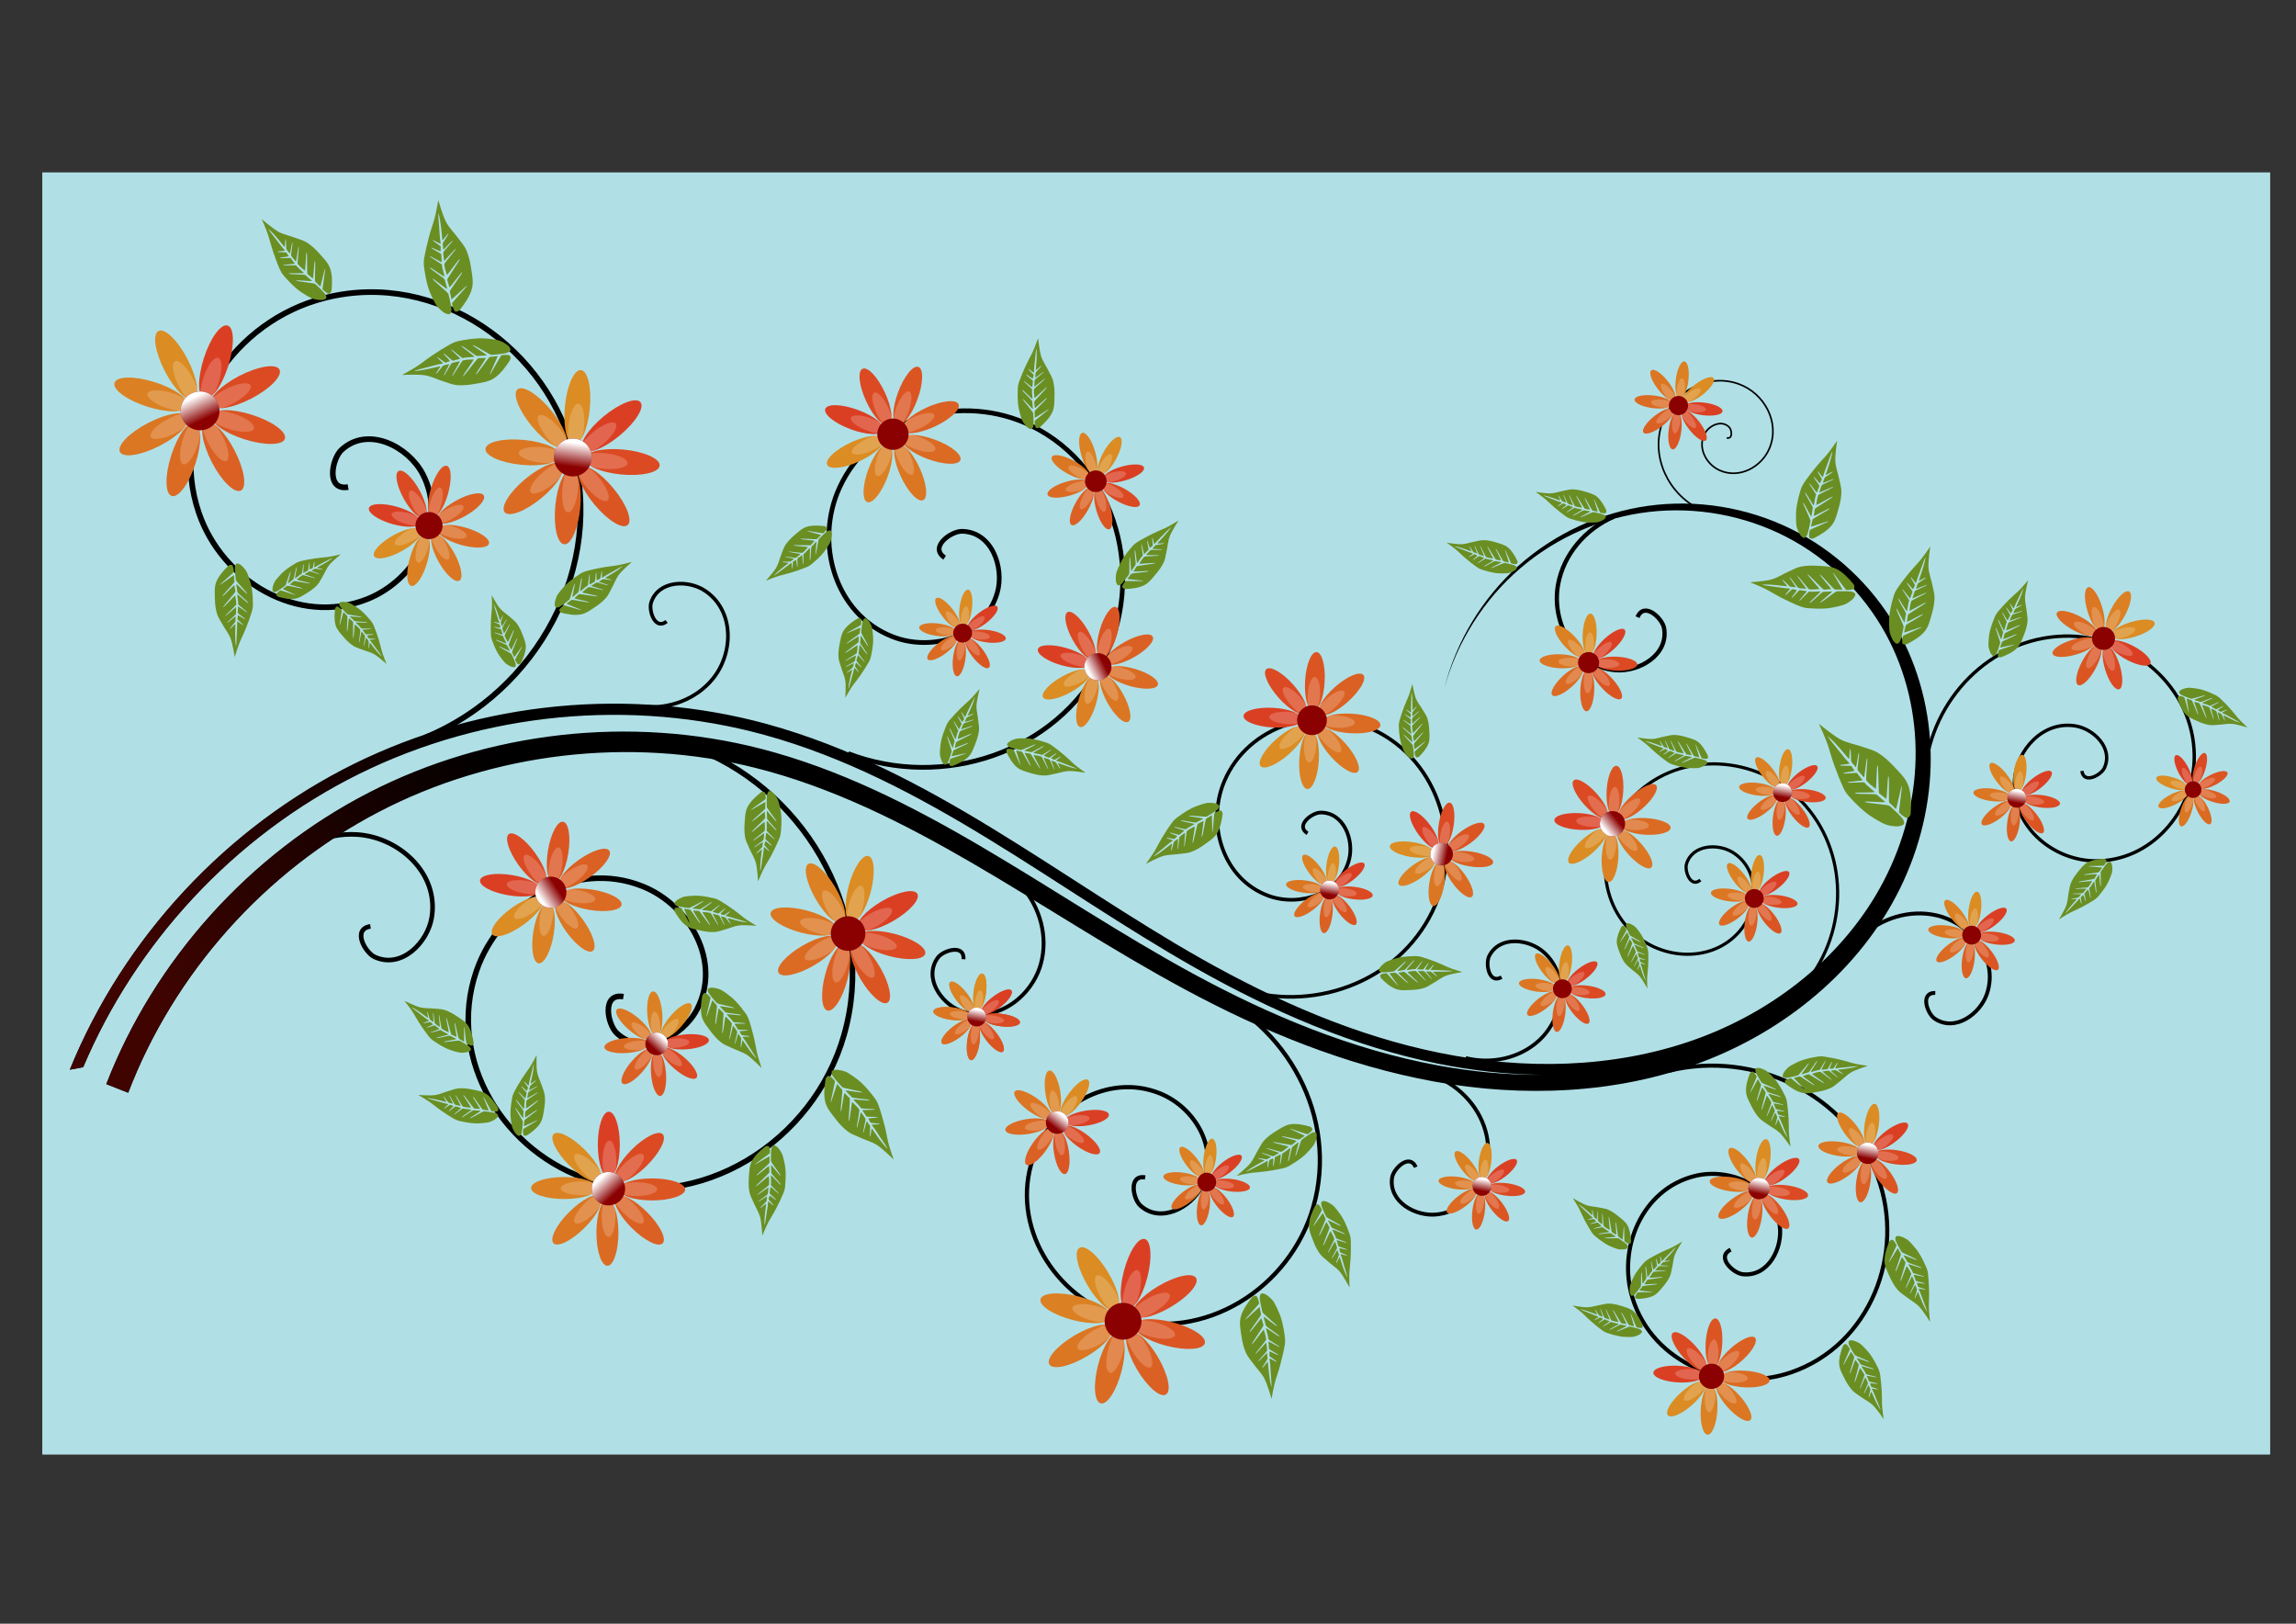 <?xml version="1.0" encoding="UTF-8" standalone="no"?>
<!-- Created with Inkscape (http://www.inkscape.org/) -->

<svg
   xmlns:dc="http://purl.org/dc/elements/1.1/"
   xmlns:cc="http://creativecommons.org/ns#"
   xmlns:rdf="http://www.w3.org/1999/02/22-rdf-syntax-ns#"
   xmlns:svg="http://www.w3.org/2000/svg"
   xmlns="http://www.w3.org/2000/svg"
   xmlns:xlink="http://www.w3.org/1999/xlink"
   xmlns:sodipodi="http://sodipodi.sourceforge.net/DTD/sodipodi-0.dtd"
   xmlns:inkscape="http://www.inkscape.org/namespaces/inkscape"
   sodipodi:docname="flourish_02042015.svg"
   inkscape:version="0.91 r13725"
   version="1.1"
   id="svg2"
   height="744.094"
   width="1052.362">
  <rect width="100%" height="100%" fill="#333333" stroke="none"/>
  <sodipodi:namedview
     id="base"
     pagecolor="#ffffff"
     bordercolor="#666666"
     borderopacity="1.0"
     inkscape:pageopacity="0.0"
     inkscape:pageshadow="2"
     inkscape:zoom="1.1559954"
     inkscape:cx="528.6645"
     inkscape:cy="372.65204"
     inkscape:document-units="px"
     inkscape:current-layer="g7880"
     showgrid="false"
     inkscape:window-width="1280"
     inkscape:window-height="968"
     inkscape:window-x="-4"
     inkscape:window-y="-4"
     inkscape:window-maximized="1" />
  <defs
     id="defs4">
    <linearGradient
       inkscape:collect="always"
       id="linearGradient8009">
      <stop
         style="stop-color:#400400;stop-opacity:1;"
         offset="0"
         id="stop8011" />
      <stop
         style="stop-color:#400400;stop-opacity:0;"
         offset="1"
         id="stop8013" />
    </linearGradient>
    <inkscape:path-effect
       fuse_tolerance="0"
       vertical_pattern="false"
       prop_units="false"
       tang_offset="0"
       normal_offset="0"
       spacing="0"
       scale_y_rel="false"
       prop_scale="3"
       copytype="single_stretched"
       pattern="M 0.062,41.294 123.112,21.967 0.062,0.062 0.355,7.596 70.311,19.71 0.062,25.832 Z"
       is_visible="true"
       id="path-effect8007"
       effect="skeletal" />
    <inkscape:path-effect
       is_visible="true"
       id="path-effect8005"
       effect="spiro" />
    <linearGradient
       inkscape:collect="always"
       id="linearGradient4386">
      <stop
         style="stop-color:#ffffff;stop-opacity:1;"
         offset="0"
         id="stop4388" />
      <stop
         style="stop-color:#ffffff;stop-opacity:0;"
         offset="1"
         id="stop4390" />
    </linearGradient>
    <inkscape:path-effect
       effect="skeletal"
       id="path-effect4108"
       is_visible="true"
       pattern="M 0,5 C 0,2.24 2.24,0 5,0 7.76,0 10,2.24 10,5 10,7.76 7.76,10 5,10 2.24,10 0,7.76 0,5 Z"
       copytype="single_stretched"
       prop_scale="1"
       scale_y_rel="false"
       spacing="0"
       normal_offset="0"
       tang_offset="0"
       prop_units="false"
       vertical_pattern="false"
       fuse_tolerance="0" />
    <inkscape:path-effect
       effect="skeletal"
       id="path-effect4104"
       is_visible="true"
       pattern="M 0,5 C 0,2.24 2.24,0 5,0 7.76,0 10,2.24 10,5 10,7.76 7.76,10 5,10 2.24,10 0,7.76 0,5 Z"
       copytype="single_stretched"
       prop_scale="1"
       scale_y_rel="false"
       spacing="0"
       normal_offset="0"
       tang_offset="0"
       prop_units="false"
       vertical_pattern="false"
       fuse_tolerance="0" />
    <inkscape:path-effect
       effect="skeletal"
       id="path-effect4100"
       is_visible="true"
       pattern="M 0,5 C 0,2.24 2.24,0 5,0 7.76,0 10,2.24 10,5 10,7.76 7.76,10 5,10 2.24,10 0,7.76 0,5 Z"
       copytype="single_stretched"
       prop_scale="1"
       scale_y_rel="false"
       spacing="0"
       normal_offset="0"
       tang_offset="0"
       prop_units="false"
       vertical_pattern="false"
       fuse_tolerance="0" />
    <inkscape:path-effect
       effect="skeletal"
       id="path-effect4090"
       is_visible="true"
       pattern="M 0.062,41.294 123.112,21.967 0.062,0.062 0.355,7.596 70.311,19.71 0.062,25.832 Z"
       copytype="single_stretched"
       prop_scale="1"
       scale_y_rel="false"
       spacing="0"
       normal_offset="0"
       tang_offset="0"
       prop_units="false"
       vertical_pattern="false"
       fuse_tolerance="0" />
    <inkscape:path-effect
       effect="skeletal"
       id="path-effect4080"
       is_visible="true"
       pattern="M 0.062,41.294 123.112,21.967 0.062,0.062 0.355,7.596 70.311,19.71 0.062,25.832 Z"
       copytype="single_stretched"
       prop_scale="1"
       scale_y_rel="false"
       spacing="0"
       normal_offset="0"
       tang_offset="0"
       prop_units="false"
       vertical_pattern="false"
       fuse_tolerance="0" />
    <inkscape:path-effect
       effect="skeletal"
       id="path-effect4070"
       is_visible="true"
       pattern="M 0.062,41.294 123.112,21.967 0.062,0.062 0.355,7.596 70.311,19.71 0.062,25.832 Z"
       copytype="single_stretched"
       prop_scale="1"
       scale_y_rel="false"
       spacing="0"
       normal_offset="0"
       tang_offset="0"
       prop_units="false"
       vertical_pattern="false"
       fuse_tolerance="0" />
    <inkscape:path-effect
       effect="skeletal"
       id="path-effect4060"
       is_visible="true"
       pattern="M 0.062,41.294 123.112,21.967 0.062,0.062 0.355,7.596 70.311,19.71 0.062,25.832 Z"
       copytype="single_stretched"
       prop_scale="1"
       scale_y_rel="false"
       spacing="0"
       normal_offset="0"
       tang_offset="0"
       prop_units="false"
       vertical_pattern="false"
       fuse_tolerance="0" />
    <inkscape:path-effect
       effect="skeletal"
       id="path-effect4022"
       is_visible="true"
       pattern="M 0.062,41.294 123.112,21.967 0.062,0.062 0.355,7.596 70.311,19.71 0.062,25.832 Z"
       copytype="single_stretched"
       prop_scale="1"
       scale_y_rel="false"
       spacing="0"
       normal_offset="0"
       tang_offset="0"
       prop_units="false"
       vertical_pattern="false"
       fuse_tolerance="0" />
    <inkscape:path-effect
       effect="skeletal"
       id="path-effect4012"
       is_visible="true"
       pattern="M 0.062,41.294 123.112,21.967 0.062,0.062 0.355,7.596 70.311,19.71 0.062,25.832 Z"
       copytype="single_stretched"
       prop_scale="1"
       scale_y_rel="false"
       spacing="0"
       normal_offset="0"
       tang_offset="0"
       prop_units="false"
       vertical_pattern="false"
       fuse_tolerance="0" />
    <inkscape:path-effect
       effect="skeletal"
       id="path-effect4002"
       is_visible="true"
       pattern="M 0.062,41.294 123.112,21.967 0.062,0.062 0.355,7.596 70.311,19.71 0.062,25.832 Z"
       copytype="single_stretched"
       prop_scale="1"
       scale_y_rel="false"
       spacing="0"
       normal_offset="0"
       tang_offset="0"
       prop_units="false"
       vertical_pattern="false"
       fuse_tolerance="0" />
    <inkscape:path-effect
       effect="skeletal"
       id="path-effect3992"
       is_visible="true"
       pattern="M 0.062,41.294 123.112,21.967 0.062,0.062 0.355,7.596 70.311,19.71 0.062,25.832 Z"
       copytype="single_stretched"
       prop_scale="1"
       scale_y_rel="false"
       spacing="0"
       normal_offset="0"
       tang_offset="0"
       prop_units="false"
       vertical_pattern="false"
       fuse_tolerance="0" />
    <inkscape:path-effect
       effect="skeletal"
       id="path-effect3982"
       is_visible="true"
       pattern="M 0.062,41.294 123.112,21.967 0.062,0.062 0.355,7.596 70.311,19.71 0.062,25.832 Z"
       copytype="single_stretched"
       prop_scale="1"
       scale_y_rel="false"
       spacing="0"
       normal_offset="0"
       tang_offset="0"
       prop_units="false"
       vertical_pattern="false"
       fuse_tolerance="0" />
    <inkscape:path-effect
       effect="skeletal"
       id="path-effect3972"
       is_visible="true"
       pattern="M 0.062,41.294 123.112,21.967 0.062,0.062 0.355,7.596 70.311,19.71 0.062,25.832 Z"
       copytype="single_stretched"
       prop_scale="1"
       scale_y_rel="false"
       spacing="0"
       normal_offset="0"
       tang_offset="0"
       prop_units="false"
       vertical_pattern="false"
       fuse_tolerance="0" />
    <inkscape:path-effect
       effect="spiro"
       id="path-effect3970"
       is_visible="true" />
    <inkscape:path-effect
       effect="skeletal"
       id="path-effect3960"
       is_visible="true"
       pattern="M 0.062,41.294 123.112,21.967 0.062,0.062 0.355,7.596 70.311,19.71 0.062,25.832 Z"
       copytype="single_stretched"
       prop_scale="1"
       scale_y_rel="false"
       spacing="0"
       normal_offset="0"
       tang_offset="0"
       prop_units="false"
       vertical_pattern="false"
       fuse_tolerance="0" />
    <inkscape:path-effect
       effect="spiro"
       id="path-effect3958"
       is_visible="true" />
    <inkscape:path-effect
       effect="skeletal"
       id="path-effect3924"
       is_visible="true"
       pattern="M 0,5 C 0,2.24 2.24,0 5,0 7.76,0 10,2.24 10,5 10,7.76 7.76,10 5,10 2.24,10 0,7.76 0,5 Z"
       copytype="single_stretched"
       prop_scale="10"
       scale_y_rel="false"
       spacing="0"
       normal_offset="0"
       tang_offset="0"
       prop_units="false"
       vertical_pattern="false"
       fuse_tolerance="0" />
    <inkscape:path-effect
       effect="spiro"
       id="path-effect3922"
       is_visible="true" />
    <inkscape:path-effect
       effect="skeletal"
       id="path-effect3836"
       is_visible="true"
       pattern="M 0.062,41.294 123.112,21.967 0.062,0.062 0.355,7.596 70.311,19.71 0.062,25.832 Z"
       copytype="single_stretched"
       prop_scale="3"
       scale_y_rel="false"
       spacing="0"
       normal_offset="0"
       tang_offset="0"
       prop_units="false"
       vertical_pattern="false"
       fuse_tolerance="0" />
    <inkscape:path-effect
       effect="spiro"
       id="path-effect3834"
       is_visible="true" />
    <inkscape:path-effect
       effect="skeletal"
       id="path-effect3830"
       is_visible="true"
       pattern="M 0,0 0,10 10,5 Z"
       copytype="single_stretched"
       prop_scale="1"
       scale_y_rel="false"
       spacing="0"
       normal_offset="0"
       tang_offset="0"
       prop_units="false"
       vertical_pattern="false"
       fuse_tolerance="0" />
    <inkscape:path-effect
       effect="spiro"
       id="path-effect3828"
       is_visible="true" />
    <inkscape:path-effect
       effect="skeletal"
       id="path-effect3824"
       is_visible="true"
       pattern="M 0,0 0,10 10,5 Z"
       copytype="single_stretched"
       prop_scale="1"
       scale_y_rel="false"
       spacing="0"
       normal_offset="0"
       tang_offset="0"
       prop_units="false"
       vertical_pattern="false"
       fuse_tolerance="0" />
    <inkscape:path-effect
       effect="spiro"
       id="path-effect3822"
       is_visible="true" />
    <inkscape:path-effect
       effect="skeletal"
       id="path-effect3818"
       is_visible="true"
       pattern="M 0,0 0,10 10,5 Z"
       copytype="single_stretched"
       prop_scale="1"
       scale_y_rel="false"
       spacing="0"
       normal_offset="0"
       tang_offset="0"
       prop_units="false"
       vertical_pattern="false"
       fuse_tolerance="0" />
    <inkscape:path-effect
       effect="skeletal"
       id="path-effect3814"
       is_visible="true"
       pattern="M 0,0 0,10 10,5 Z"
       copytype="single_stretched"
       prop_scale="1"
       scale_y_rel="false"
       spacing="0"
       normal_offset="0"
       tang_offset="0"
       prop_units="false"
       vertical_pattern="false"
       fuse_tolerance="0" />
    <inkscape:path-effect
       effect="skeletal"
       id="path-effect3038"
       is_visible="true"
       pattern="m 210.348,-15.025 0,10 10,-5 z"
       copytype="single_stretched"
       prop_scale="1"
       scale_y_rel="false"
       spacing="0"
       normal_offset="0"
       tang_offset="0"
       prop_units="false"
       vertical_pattern="false"
       fuse_tolerance="0" />
    <inkscape:path-effect
       effect="skeletal"
       id="path-effect3034"
       is_visible="true"
       pattern="M 0,0 0,10 10,5 Z"
       copytype="single_stretched"
       prop_scale="1"
       scale_y_rel="false"
       spacing="0"
       normal_offset="0"
       tang_offset="0"
       prop_units="false"
       vertical_pattern="false"
       fuse_tolerance="0" />
    <inkscape:path-effect
       effect="skeletal"
       id="path-effect3030"
       is_visible="true"
       pattern="M 0,0 0,10 10,5 Z"
       copytype="single_stretched"
       prop_scale="1"
       scale_y_rel="false"
       spacing="0"
       normal_offset="0"
       tang_offset="0"
       prop_units="false"
       vertical_pattern="false"
       fuse_tolerance="0" />
    <inkscape:path-effect
       effect="skeletal"
       id="path-effect3026"
       is_visible="true"
       pattern="M 0,0 0,10 10,5 Z"
       copytype="single_stretched"
       prop_scale="1"
       scale_y_rel="false"
       spacing="0"
       normal_offset="0"
       tang_offset="0"
       prop_units="false"
       vertical_pattern="false"
       fuse_tolerance="0" />
    <inkscape:path-effect
       effect="skeletal"
       id="path-effect3022"
       is_visible="true"
       pattern="M 0,0 0,10 10,5 Z"
       copytype="single_stretched"
       prop_scale="1"
       scale_y_rel="false"
       spacing="0"
       normal_offset="0"
       tang_offset="0"
       prop_units="false"
       vertical_pattern="false"
       fuse_tolerance="0" />
    <linearGradient
       inkscape:collect="always"
       xlink:href="#linearGradient4386"
       id="linearGradient8001"
       gradientUnits="userSpaceOnUse"
       x1="-4540.398"
       y1="-1008.29"
       x2="-4512.335"
       y2="-977.823" />
    <linearGradient
       inkscape:collect="always"
       xlink:href="#linearGradient8009"
       id="linearGradient8015"
       x1="-5543.037"
       y1="-2539.839"
       x2="-4874.631"
       y2="-3067.137"
       gradientUnits="userSpaceOnUse" />
  </defs>
  <g
     inkscape:label="Layer 1"
     inkscape:groupmode="layer"
     id="layer1"
     transform="translate(0,-308.268)">
    <g
       id="g4654">
      <g
         id="g6060"
         transform="matrix(0.282,0,0,0.282,1502.653,1693.021)">
        <g
           id="g13518" />
        <g
           id="g7958" />
        <g
           id="g7880"
           transform="matrix(0.825,0,0,0.825,-506.482,-1181.322)">
          <g
             id="g8017">
            <rect
               style="fill:#b0e0e6;fill-opacity:1;fill-rule:nonzero;stroke:none"
               id="rect4650"
               width="4389.197"
               height="2525.596"
               x="-5761.628"
               y="-4180.598" />
            <path
               sodipodi:type="spiral"
               style="fill:none;stroke:#000000;stroke-width:4.702;stroke-linecap:butt;stroke-linejoin:miter;stroke-miterlimit:4;stroke-dasharray:none;stroke-opacity:1"
               id="path3004"
               sodipodi:cx="-1731.6158"
               sodipodi:cy="-1915.049"
               sodipodi:expansion="1"
               sodipodi:revolution="1.73"
               sodipodi:radius="218.15179"
               sodipodi:argument="-13.120703"
               sodipodi:t0="0"
               d="m -1731.616,-1915.049 c 16.127,-9.984 21.415,16.813 16.594,26.804 -13.064,27.075 -50.735,23.058 -70.202,6.384 -34.822,-29.827 -26.942,-84.154 3.826,-113.6 45.154,-43.213 118.069,-31.057 156.998,14.037 51.886,60.102 35.277,152.165 -24.247,200.396 -74.905,60.694 -186.349,39.554 -243.794,-34.457 -62.976,-81.137 -48.623,-198.866 23.653,-269.193"
               transform="matrix(-2.164,0.869,0.869,2.164,-6699.719,3091.926)" />
            <path
               transform="matrix(-2.195,-0.885,0.885,-2.195,-7265.169,-9296.799)"
               d="m -1731.616,-1915.049 c 16.127,-9.984 21.415,16.813 16.594,26.804 -13.064,27.075 -50.735,23.058 -70.202,6.384 -34.822,-29.827 -26.942,-84.154 3.826,-113.6 45.154,-43.213 118.069,-31.057 156.998,14.037 51.886,60.102 35.277,152.165 -24.247,200.396 -74.905,60.694 -186.349,39.554 -243.794,-34.457 -62.976,-81.137 -48.623,-198.866 23.653,-269.193"
               sodipodi:t0="0"
               sodipodi:argument="-13.120703"
               sodipodi:radius="218.15179"
               sodipodi:revolution="1.73"
               sodipodi:expansion="1"
               sodipodi:cy="-1915.049"
               sodipodi:cx="-1731.6158"
               id="path3810"
               style="fill:none;stroke:#000000;stroke-width:4.702;stroke-linecap:butt;stroke-linejoin:miter;stroke-miterlimit:4;stroke-dasharray:none;stroke-opacity:1"
               sodipodi:type="spiral" />
            <path
               style="fill:#000000;fill-rule:evenodd;stroke:none"
               d="m -5592.351,-2367.706 c 44.761,-117.22 112.074,-226.419 196.187,-320.803 84.16,-94.341 185.274,-174.042 297.509,-232.378 0,0 2e-4,-10e-5 2e-4,-10e-5 112.192,-58.419 235.949,-95.69 362.458,-110.551 0,0 2e-4,0 2e-4,0 126.514,-14.807 256.011,-7.232 379.661,23.881 74.291,18.615 147.025,45.604 217.917,77.738 71.203,32.29 140.587,69.935 209.238,109.835 0,0 10e-5,10e-5 10e-5,10e-5 69.222,40.252 137.664,82.893 206.869,125.203 69.085,42.255 138.98,84.206 211.109,123.021 153.844,82.971 318.699,150.545 492.525,182.088 87.141,15.742 176.222,21.858 264.82,16.371 88.314,-5.455 176.192,-22.805 259.377,-53.835 0,0 3e-4,-1e-4 3e-4,-1e-4 83.609,-31.216 161.806,-76.766 229.49,-134.768 67.411,-57.722 124.191,-128.309 163.452,-208.122 39.326,-80.007 60.89,-168.786 60.511,-257.869 -0.393,-89.111 -23.182,-178.076 -67.431,-255.234 0,0 -1e-4,-3e-4 -1e-4,-3e-4 -48.322,-84.132 -121.898,-152.962 -208.47,-195.467 0,0 -3e-4,-10e-5 -3e-4,-10e-5 -86.584,-42.482 -185.523,-58.323 -280.492,-45.235 -94.967,13.108 -185.351,55.061 -256.339,118.629 -70.978,63.579 -122.172,148.424 -145.34,240.26 25.119,-91.322 77.945,-174.466 149.333,-235.711 71.389,-61.245 161.1,-100.389 253.881,-111.171 92.781,-10.787 188.429,6.807 270.798,49.448 82.374,42.631 151.388,110.26 195.518,191.096 40.509,74.129 60.164,159.107 58.783,243.237 -1.372,84.154 -23.709,167.596 -62.293,242.146 -38.437,74.306 -93.538,139.611 -158.19,192.727 -65.03,53.393 -139.776,94.711 -219.026,122.406 -10e-5,0 -2e-4,0 -2e-4,0 -79.008,27.634 -162.479,42.145 -246.28,45.588 -84.137,3.445 -168.681,-4.261 -251.34,-20.986 -165.171,-33.296 -322.137,-102.102 -470.187,-185.692 -69.411,-39.267 -137.234,-82.015 -205.073,-125.51 -67.93,-43.57 -135.886,-87.95 -205.58,-130.523 -69.102,-42.23 -140.03,-82.649 -214.068,-118.231 -73.769,-35.467 -150.736,-65.831 -230.826,-87.852 -133.841,-36.669 -274.378,-48.089 -412.726,-34.845 0,0 -3e-4,10e-5 -3e-4,10e-5 -138.354,13.191 -274.724,51.062 -400.233,112.918 0,0 -1e-4,0 -1e-4,0 -125.469,61.937 -239.037,147.342 -334.45,249.879 -95.459,102.494 -172.901,222.267 -226.149,352.908 8.784,-1.733 17.561,-3.363 26.329,-4.891 51.935,-122.936 125.897,-235.857 216.324,-332.984 93.61,-100.601 205.02,-184.418 327.982,-245.11 122.985,-60.645 256.79,-97.802 392.538,-110.769 0,0 1e-4,0 1e-4,0 135.745,-12.995 273.643,-1.818 404.812,34.126 78.564,21.568 154.308,51.464 227.151,86.446 73.123,35.11 143.417,75.165 212.164,117.139 69.331,42.323 137.165,86.599 205.213,130.21 0,0 0,0 0,0 67.948,43.541 136.13,86.471 206.147,126.053 149.341,84.371 308.454,153.892 476.611,187.839 67.079,13.551 135.458,21.254 203.979,22.033 -68.521,0.368 -137.132,-6.188 -204.623,-18.652 -169.171,-31.235 -330.355,-98.336 -481.788,-180.65 -70.998,-38.589 -140.133,-80.514 -208.867,-122.963 0,0 -10e-5,-1e-4 -10e-5,-1e-4 -68.84,-42.514 -137.309,-85.595 -206.984,-126.547 -69.092,-40.607 -139.407,-79.153 -212.072,-112.553 -72.373,-33.264 -147.148,-61.375 -224.084,-81.103 -128.291,-32.915 -262.559,-41.478 -393.965,-26.727 0,0 -1e-4,0 -1e-4,0 -131.405,14.76 -260.168,52.858 -377.461,113.152 -117.302,60.276 -222.985,142.667 -311.126,240.527 -88.13,97.87 -158.867,211.376 -206.367,333.804 z"
               id="path3832"
               inkscape:path-effect="#path-effect3834;#path-effect3836"
               inkscape:original-d="m -5649.8799,-2390.4096 c -63.5302,-604.8087 846.865,-827.3353 1304.9594,-661.3932 303.9204,110.0933 528.7213,349.3097 850.8971,448.4866 488.5182,150.3828 1423.6093,10.3252 1372.0961,-672.3691 -77.5569,-1027.8467 -1829.2141,-5.5192 -873.6359,111.7233"
               inkscape:connector-curvature="0" />
            <path
               sodipodi:type="spiral"
               style="fill:none;stroke:#000000;stroke-width:4.702;stroke-linecap:butt;stroke-linejoin:miter;stroke-miterlimit:4;stroke-dasharray:none;stroke-opacity:1"
               id="path3908"
               sodipodi:cx="-1731.6158"
               sodipodi:cy="-1915.049"
               sodipodi:expansion="1"
               sodipodi:revolution="1.73"
               sodipodi:radius="218.15179"
               sodipodi:argument="-13.120703"
               sodipodi:t0="0"
               d="m -1731.616,-1915.049 c 16.127,-9.984 21.415,16.813 16.594,26.804 -13.064,27.075 -50.735,23.058 -70.202,6.384 -34.822,-29.827 -26.942,-84.154 3.826,-113.6 45.154,-43.213 118.069,-31.057 156.998,14.037 51.886,60.102 35.277,152.165 -24.247,200.396 -74.905,60.694 -186.349,39.554 -243.794,-34.457 -62.976,-81.137 -48.623,-198.866 23.653,-269.193"
               transform="matrix(-0.828,-1.79,1.79,-0.828,-1989.688,-8106.985)" />
            <path
               transform="matrix(-0.679,-1.375,1.375,-0.679,-1811.547,-6559.912)"
               d="m -1731.616,-1915.049 c 16.127,-9.984 21.415,16.813 16.594,26.804 -13.064,27.075 -50.735,23.058 -70.202,6.384 -34.822,-29.827 -26.942,-84.154 3.826,-113.6 45.154,-43.213 118.069,-31.057 156.998,14.037 51.886,60.102 35.277,152.165 -24.247,200.396 -74.905,60.694 -186.349,39.554 -243.794,-34.457 -62.976,-81.137 -48.623,-198.866 23.653,-269.193"
               sodipodi:t0="0"
               sodipodi:argument="-13.120703"
               sodipodi:radius="218.15179"
               sodipodi:revolution="1.73"
               sodipodi:expansion="1"
               sodipodi:cy="-1915.049"
               sodipodi:cx="-1731.6158"
               id="path3910"
               style="fill:none;stroke:#000000;stroke-width:4.702;stroke-linecap:butt;stroke-linejoin:miter;stroke-miterlimit:4;stroke-dasharray:none;stroke-opacity:1"
               sodipodi:type="spiral"
               inkscape:transform-center-x="-123.91218" />
            <path
               transform="matrix(-1.65,0.662,0.662,1.65,-5178.153,2105.314)"
               d="m -1731.616,-1915.049 c 16.127,-9.984 21.415,16.813 16.594,26.804 -13.064,27.075 -50.735,23.058 -70.202,6.384 -34.822,-29.827 -26.942,-84.154 3.826,-113.6 45.154,-43.213 118.069,-31.057 156.998,14.037 51.886,60.102 35.277,152.165 -24.247,200.396 -74.905,60.694 -186.349,39.554 -243.794,-34.457 -62.976,-81.137 -48.623,-198.866 23.653,-269.193"
               sodipodi:t0="0"
               sodipodi:argument="-13.120703"
               sodipodi:radius="218.15179"
               sodipodi:revolution="1.73"
               sodipodi:expansion="1"
               sodipodi:cy="-1915.049"
               sodipodi:cx="-1731.6158"
               id="path3912"
               style="fill:none;stroke:#000000;stroke-width:4.702;stroke-linecap:butt;stroke-linejoin:miter;stroke-miterlimit:4;stroke-dasharray:none;stroke-opacity:1"
               sodipodi:type="spiral" />
            <path
               sodipodi:type="spiral"
               style="fill:none;stroke:#000000;stroke-width:4.702;stroke-linecap:butt;stroke-linejoin:miter;stroke-miterlimit:4;stroke-dasharray:none;stroke-opacity:1"
               id="path3914"
               sodipodi:cx="-1731.6158"
               sodipodi:cy="-1915.049"
               sodipodi:expansion="1"
               sodipodi:revolution="1.73"
               sodipodi:radius="218.15179"
               sodipodi:argument="-13.120703"
               sodipodi:t0="0"
               d="m -1731.616,-1915.049 c 16.127,-9.984 21.415,16.813 16.594,26.804 -13.064,27.075 -50.735,23.058 -70.202,6.384 -34.822,-29.827 -26.942,-84.154 3.826,-113.6 45.154,-43.213 118.069,-31.057 156.998,14.037 51.886,60.102 35.277,152.165 -24.247,200.396 -74.905,60.694 -186.349,39.554 -243.794,-34.457 -62.976,-81.137 -48.623,-198.866 23.653,-269.193"
               transform="matrix(-0.906,1.449,1.449,0.906,-1229.319,2185.59)" />
            <path
               transform="matrix(0.899,1.095,1.095,-0.899,1910.356,-2827.041)"
               d="m -1731.616,-1915.049 c 16.127,-9.984 21.415,16.813 16.594,26.804 -13.064,27.075 -50.735,23.058 -70.202,6.384 -34.822,-29.827 -26.942,-84.154 3.826,-113.6 45.154,-43.213 118.069,-31.057 156.998,14.037 51.886,60.102 35.277,152.165 -24.247,200.396 -74.905,60.694 -186.349,39.554 -243.794,-34.457 -62.976,-81.137 -48.623,-198.866 23.653,-269.193"
               sodipodi:t0="0"
               sodipodi:argument="-13.120703"
               sodipodi:radius="218.15179"
               sodipodi:revolution="1.73"
               sodipodi:expansion="1"
               sodipodi:cy="-1915.049"
               sodipodi:cx="-1731.6158"
               id="path3916"
               style="fill:none;stroke:#000000;stroke-width:4.702;stroke-linecap:butt;stroke-linejoin:miter;stroke-miterlimit:4;stroke-dasharray:none;stroke-opacity:1"
               sodipodi:type="spiral" />
            <path
               sodipodi:type="spiral"
               style="fill:none;stroke:#000000;stroke-width:4.702;stroke-linecap:butt;stroke-linejoin:miter;stroke-miterlimit:4;stroke-dasharray:none;stroke-opacity:1"
               id="path3918"
               sodipodi:cx="-1731.6158"
               sodipodi:cy="-1915.049"
               sodipodi:expansion="1"
               sodipodi:revolution="1.73"
               sodipodi:radius="218.15179"
               sodipodi:argument="-13.120703"
               sodipodi:t0="0"
               d="m -1731.616,-1915.049 c 16.127,-9.984 21.415,16.813 16.594,26.804 -13.064,27.075 -50.735,23.058 -70.202,6.384 -34.822,-29.827 -26.942,-84.154 3.826,-113.6 45.154,-43.213 118.069,-31.057 156.998,14.037 51.886,60.102 35.277,152.165 -24.247,200.396 -74.905,60.694 -186.349,39.554 -243.794,-34.457 -62.976,-81.137 -48.623,-198.866 23.653,-269.193"
               transform="matrix(-1.311,0.208,-0.208,-1.311,-5163.498,-4937.185)" />
            <path
               sodipodi:type="spiral"
               style="fill:none;stroke:#000000;stroke-width:4.702;stroke-linecap:butt;stroke-linejoin:miter;stroke-miterlimit:4;stroke-dasharray:none;stroke-opacity:1"
               id="path3943"
               sodipodi:cx="-1731.6158"
               sodipodi:cy="-1915.049"
               sodipodi:expansion="1"
               sodipodi:revolution="1.73"
               sodipodi:radius="218.15179"
               sodipodi:argument="-13.120703"
               sodipodi:t0="0"
               d="m -1731.616,-1915.049 c 16.127,-9.984 21.415,16.813 16.594,26.804 -13.064,27.075 -50.735,23.058 -70.202,6.384 -34.822,-29.827 -26.942,-84.154 3.826,-113.6 45.154,-43.213 118.069,-31.057 156.998,14.037 51.886,60.102 35.277,152.165 -24.247,200.396 -74.905,60.694 -186.349,39.554 -243.794,-34.457 -62.976,-81.137 -48.623,-198.866 23.653,-269.193"
               transform="matrix(0.653,-0.221,-0.221,-0.653,-1735.688,-5290.856)" />
            <path
               inkscape:transform-center-x="-50.153304"
               sodipodi:type="spiral"
               style="fill:none;stroke:#000000;stroke-width:4.702;stroke-linecap:butt;stroke-linejoin:miter;stroke-miterlimit:4;stroke-dasharray:none;stroke-opacity:1"
               id="path4030"
               sodipodi:cx="-1731.6158"
               sodipodi:cy="-1915.049"
               sodipodi:expansion="1"
               sodipodi:revolution="0.90087968"
               sodipodi:radius="113.60025"
               sodipodi:argument="-13.120703"
               sodipodi:t0="0"
               d="m -1731.616,-1915.049 c 16.127,-9.984 21.415,16.813 16.594,26.804 -13.064,27.075 -50.735,23.058 -70.202,6.384 -34.822,-29.827 -26.942,-84.154 3.826,-113.6 24.577,-23.521 60.487,-31.808 93.357,-24.498"
               transform="matrix(-1.522,0.191,-0.191,-1.522,-7532.959,-5880.022)"
               inkscape:transform-center-y="-126.9446" />
            <path
               inkscape:transform-center-y="-123.40214"
               transform="matrix(-1.533,-0.037,0.037,-1.533,-5470.356,-5595.269)"
               d="m -1731.616,-1915.049 c 16.127,-9.984 21.415,16.813 16.594,26.804 -13.064,27.075 -50.735,23.058 -70.202,6.384 -34.822,-29.827 -26.942,-84.154 3.826,-113.6 24.577,-23.521 60.487,-31.808 93.357,-24.498"
               sodipodi:t0="0"
               sodipodi:argument="-13.120703"
               sodipodi:radius="113.60025"
               sodipodi:revolution="0.90087968"
               sodipodi:expansion="1"
               sodipodi:cy="-1915.049"
               sodipodi:cx="-1731.6158"
               id="path4032"
               style="fill:none;stroke:#000000;stroke-width:4.702;stroke-linecap:butt;stroke-linejoin:miter;stroke-miterlimit:4;stroke-dasharray:none;stroke-opacity:1"
               sodipodi:type="spiral"
               inkscape:transform-center-x="-61.532249" />
            <use
               id="use4038"
               xlink:href="#path4032"
               transform="matrix(0.48,0.937,0.937,-0.48,-129.144,-1171.749)"
               x="0"
               y="0"
               width="744.094"
               height="1052.362" />
            <use
               id="use4042"
               xlink:href="#path4032"
               transform="matrix(-0.929,0.707,-0.707,-0.929,-7135.446,-3674.779)"
               x="0"
               y="0"
               width="744.094"
               height="1052.362" />
            <use
               id="use4044"
               xlink:href="#path4032"
               transform="matrix(0.987,-0.783,-0.783,-0.987,-4298.205,-7517.309)"
               x="0"
               y="0"
               width="744.094"
               height="1052.362" />
            <use
               height="1052.362"
               width="744.094"
               y="0"
               x="0"
               transform="matrix(0.852,0.618,0.618,-0.852,1007.677,-2648.478)"
               xlink:href="#path4032"
               id="use4046" />
            <use
               id="use4048"
               xlink:href="#path4032"
               transform="matrix(0.918,-0.515,-0.515,-0.918,-718.937,-6433.624)"
               x="0"
               y="0"
               width="744.094"
               height="1052.362" />
            <path
               sodipodi:nodetypes="cssssssssscscsscsssssssssssssssssssssssssssssssssssssssssssssscssscsssssssssssssssssssssssssssssssssc"
               inkscape:connector-curvature="0"
               id="use4118"
               d="m -4939.14,-3909.712 c 4.941,-6.332 9.885,-12.911 14.111,-19.847 4.226,-6.936 7.735,-14.229 9.806,-21.989 1.779,-6.666 1.845,-13.592 1.218,-20.559 -0.626,-6.967 -1.944,-13.974 -2.933,-20.802 -0.856,-5.907 -1.985,-11.818 -3.497,-17.62 -1.512,-5.802 -3.406,-11.496 -5.79,-16.968 -1.896,-4.352 -4.519,-8.31 -7.361,-12.144 -2.842,-3.834 -5.904,-7.542 -8.679,-11.393 -3.872,-5.374 -8.28,-10.397 -12.496,-15.541 -4.215,-5.143 -8.237,-10.407 -11.337,-16.26 -3.229,-6.097 -7.071,-16.892 -10.106,-26.163 -3.035,-9.271 -5.263,-17.017 -5.263,-17.017 0,0 -1.133,6.663 -2.678,14.727 -0.772,4.032 -1.648,8.415 -2.535,12.491 -0.888,4.076 -1.788,7.844 -2.611,10.648 -0.832,2.836 -1.709,5.658 -2.603,8.476 -0.894,2.817 -1.805,5.63 -2.706,8.446 -1.801,5.631 -3.558,11.275 -5.046,16.994 -1.835,7.048 -3.613,14.118 -5.24,21.22 -1.627,7.102 -3.103,14.237 -4.331,21.416 -0.452,2.639 -0.736,5.325 -0.825,8.015 -0.088,2.69 0.019,5.385 0.353,8.041 0.796,6.339 1.753,12.67 2.934,18.957 1.181,6.287 2.587,12.529 4.279,18.689 1.252,4.558 2.807,9.034 4.569,13.433 1.762,4.398 3.731,8.718 5.81,12.963 1.578,3.22 3.153,6.528 4.98,9.653 1.827,3.124 3.906,6.065 6.491,8.551 2.816,2.708 5.879,5.696 9.214,8.028 3.335,2.332 6.943,4.009 10.849,4.094 0.523,0.011 1.001,-0.096 1.436,-0.301 0.434,-0.205 0.825,-0.508 1.173,-0.889 0.349,-0.379 0.658,-0.833 0.927,-1.343 0.269,-0.509 0.498,-1.073 0.691,-1.67 0.192,-0.597 0.347,-1.227 0.467,-1.869 0.12,-0.642 0.205,-1.295 0.256,-1.938 0.052,-0.643 0.069,-1.277 0.056,-1.88 -0.013,-0.603 -0.056,-1.174 -0.13,-1.692 -0.451,-3.201 -1.232,-7.669 -1.834,-10.842 -0.599,-3.173 -1.023,-5.05 -1.736,-8.201 -0.713,-3.152 -1.472,-6.295 -2.258,-9.434 -0.786,-3.138 -30.308,-26.494 -31.128,-29.627 -0.819,-3.133 29.642,22.778 28.828,19.644 -0.814,-3.134 -4.191,-15.09 -4.96,-18.233 -0.769,-3.143 -28.558,-20.18 -29.243,-23.339 -0.685,-3.159 29.478,20.147 28.916,16.963 -0.298,-1.69 -4.3,-15.972 -4.528,-17.671 -0.228,-1.699 -0.425,-3.401 -0.597,-5.107 -0.173,-1.706 -23.806,-14.881 -23.937,-16.593 -0.131,-1.711 23.713,12.83 23.608,11.115 -0.104,-1.715 -0.673,-8.218 -0.765,-9.935 -0.092,-1.716 -0.181,-3.433 -0.275,-5.149 -0.094,-1.716 -19.435,-11.276 -19.545,-12.99 -0.11,-1.714 18.465,8.514 18.324,6.804 -0.138,-1.674 0.267,-7.444 0.123,-9.117 -0.144,-1.673 -15.436,-10.645 -15.582,-12.319 -0.146,-1.673 15.673,8.23 15.527,6.557 -0.146,-1.673 -1.112,-7.625 -1.255,-9.298 -0.144,-1.673 -0.285,-3.347 -0.423,-5.021 -0.138,-1.674 -0.272,-3.348 -0.401,-5.022 -0.129,-1.675 -0.254,-3.35 -0.371,-5.025 -0.118,-1.675 -0.23,-3.351 -0.333,-5.027 -0.145,-2.347 -0.43,-5.851 -0.737,-9.644 -0.307,-3.794 -0.637,-7.877 -0.873,-11.383 -0.236,-3.506 -0.378,-6.435 -0.31,-7.919 0.068,-1.484 0.347,-1.524 0.953,0.748 1.124,4.214 2.02,8.476 2.763,12.771 0.743,4.294 1.332,8.62 1.84,12.961 0.508,4.341 0.936,8.698 1.355,13.052 0.21,2.177 0.974,9.57 1.189,11.744 0.215,2.175 11.441,-14.614 11.68,-12.447 0.212,1.925 -11.168,17.598 -11.013,19.528 0.155,1.93 0.923,9.507 1.04,11.441 0.116,1.934 18.43,-19.133 18.527,-17.197 0.097,1.936 -18.66,21.232 -18.562,23.168 0.097,1.936 0.199,3.871 0.315,5.805 0.116,1.934 1.148,8.571 1.302,10.501 0.154,1.929 23.04,-25.774 23.251,-23.851 0.211,1.923 -23.152,28.766 -22.864,30.681 0.389,2.585 0.808,5.164 1.252,7.739 0.444,2.575 3.263,10.461 3.753,13.028 0.492,2.567 25.064,-33.629 25.591,-31.069 0.527,2.56 -25.343,38.562 -24.79,41.118 0.553,2.556 3.712,11.708 4.282,14.261 0.57,2.553 24.681,-31.781 25.259,-29.23 0.577,2.551 -24.974,35.387 -24.399,37.938 0.575,2.551 1.146,5.102 1.709,7.654 0.282,1.278 0.525,2.574 0.744,3.882 0.221,1.307 0.42,2.625 0.612,3.947 0.193,1.321 30.786,-28.458 30.982,-27.136 0.196,1.322 -30.006,33.746 -29.775,35.053 0.231,1.308 0.488,2.605 0.788,3.885 0.3,1.28 0.64,2.541 1.04,3.779 0.399,1.237 0.856,2.449 1.387,3.629 0.531,1.18 1.136,2.328 1.832,3.437 0.232,0.369 0.532,0.658 0.885,0.876 0.353,0.218 0.758,0.364 1.199,0.449 0.882,0.168 1.906,0.088 2.94,-0.171 2.067,-0.517 4.171,-1.747 5.243,-3.121 z"
               style="fill:#6b8e23;fill-opacity:1;stroke:none" />
            <g
               id="g4412"
               transform="translate(-157.146,-1170.579)">
              <g
                 transform="matrix(0.629,0,0,0.629,-1580.409,-972.841)"
                 id="g4286">
                <ellipse
                   ry="171.861"
                   rx="57.287"
                   cy="-444.569"
                   cx="-4465.887"
                   style="fill:#db3f23;fill-opacity:1;fill-rule:nonzero;stroke:none"
                   id="use4270"
                   inkscape:transform-center-y="-229.14755"
                   inkscape:tile-x0="-4523.1736"
                   inkscape:tile-y0="-616.42975"
                   transform="matrix(0.602,0,0,0.602,-1934.666,73.774)" />
                <ellipse
                   ry="171.861"
                   rx="57.287"
                   cy="-444.569"
                   cx="-4465.887"
                   style="fill:#db4a23;fill-opacity:1;fill-rule:nonzero;stroke:none"
                   id="use4272"
                   inkscape:transform-center-y="-229.14755"
                   inkscape:tile-x0="-4523.1736"
                   inkscape:tile-y0="-616.42975"
                   transform="matrix(0.426,0.426,-0.426,0.426,-2814.507,1938.32)" />
                <ellipse
                   ry="171.861"
                   rx="57.287"
                   cy="-444.569"
                   cx="-4465.887"
                   style="fill:#db5523;fill-opacity:1;fill-rule:nonzero;stroke:none"
                   id="use4274"
                   inkscape:transform-center-y="-229.14755"
                   inkscape:tile-x0="-4523.1736"
                   inkscape:tile-y0="-616.42975"
                   transform="matrix(0,0.602,-0.602,0,-4755.082,2634.613)" />
                <ellipse
                   ry="171.861"
                   rx="57.287"
                   cy="-444.569"
                   cx="-4465.887"
                   style="fill:#db6023;fill-opacity:1;fill-rule:nonzero;stroke:none"
                   id="use4276"
                   inkscape:transform-center-y="-229.14755"
                   inkscape:tile-x0="-4523.1736"
                   inkscape:tile-y0="-616.42975"
                   transform="matrix(-0.426,0.426,-0.426,-0.426,-6619.629,1754.772)" />
                <ellipse
                   ry="171.861"
                   rx="57.287"
                   cy="-444.569"
                   cx="-4465.887"
                   style="fill:#db6b23;fill-opacity:1;fill-rule:nonzero;stroke:none"
                   id="use4278"
                   inkscape:transform-center-y="-229.14755"
                   inkscape:tile-x0="-4523.1736"
                   inkscape:tile-y0="-616.42975"
                   transform="matrix(-0.602,0,0,-0.602,-7315.921,-185.803)" />
                <ellipse
                   ry="171.861"
                   rx="57.287"
                   cy="-444.569"
                   cx="-4465.887"
                   style="fill:#db7623;fill-opacity:1;fill-rule:nonzero;stroke:none"
                   id="use4280"
                   inkscape:transform-center-y="-229.14755"
                   inkscape:tile-x0="-4523.1736"
                   inkscape:tile-y0="-616.42975"
                   transform="matrix(-0.426,-0.426,0.426,-0.426,-6436.081,-2050.349)" />
                <ellipse
                   ry="171.861"
                   rx="57.287"
                   cy="-444.569"
                   cx="-4465.887"
                   style="fill:#db8123;fill-opacity:1;fill-rule:nonzero;stroke:none"
                   id="use4282"
                   inkscape:transform-center-y="-229.14755"
                   inkscape:tile-x0="-4523.1736"
                   inkscape:tile-y0="-616.42975"
                   transform="matrix(0,-0.602,0.602,0,-4495.506,-2746.642)" />
                <ellipse
                   ry="171.861"
                   rx="57.287"
                   cy="-444.569"
                   cx="-4465.887"
                   style="fill:#db8c23;fill-opacity:1;fill-rule:nonzero;stroke:none"
                   id="use4284"
                   inkscape:transform-center-y="-229.14755"
                   inkscape:tile-x0="-4523.1736"
                   inkscape:tile-y0="-616.42975"
                   transform="matrix(0.426,-0.426,0.426,0.426,-2630.959,-1866.801)" />
              </g>
              <g
                 style="opacity:0.2;fill:#ffffff"
                 id="g4394"
                 transform="matrix(0.393,0,0,0.393,-2670.208,-986.039)">
                <ellipse
                   ry="171.861"
                   rx="57.287"
                   cy="-444.569"
                   cx="-4465.887"
                   transform="matrix(0.602,0,0,0.602,-1934.666,73.774)"
                   inkscape:tile-y0="-616.42975"
                   inkscape:tile-x0="-4523.1736"
                   inkscape:transform-center-y="-229.14755"
                   id="path4396"
                   style="fill:#ffffff;fill-opacity:1;fill-rule:nonzero;stroke:none" />
                <ellipse
                   ry="171.861"
                   rx="57.287"
                   cy="-444.569"
                   cx="-4465.887"
                   transform="matrix(0.426,0.426,-0.426,0.426,-2814.507,1938.32)"
                   inkscape:tile-y0="-616.42975"
                   inkscape:tile-x0="-4523.1736"
                   inkscape:transform-center-y="-229.14755"
                   id="path4398"
                   style="fill:#ffffff;fill-opacity:1;fill-rule:nonzero;stroke:none" />
                <ellipse
                   ry="171.861"
                   rx="57.287"
                   cy="-444.569"
                   cx="-4465.887"
                   transform="matrix(0,0.602,-0.602,0,-4755.082,2634.613)"
                   inkscape:tile-y0="-616.42975"
                   inkscape:tile-x0="-4523.1736"
                   inkscape:transform-center-y="-229.14755"
                   id="path4400"
                   style="fill:#ffffff;fill-opacity:1;fill-rule:nonzero;stroke:none" />
                <ellipse
                   ry="171.861"
                   rx="57.287"
                   cy="-444.569"
                   cx="-4465.887"
                   transform="matrix(-0.426,0.426,-0.426,-0.426,-6619.629,1754.772)"
                   inkscape:tile-y0="-616.42975"
                   inkscape:tile-x0="-4523.1736"
                   inkscape:transform-center-y="-229.14755"
                   id="path4402"
                   style="fill:#ffffff;fill-opacity:1;fill-rule:nonzero;stroke:none" />
                <ellipse
                   ry="171.861"
                   rx="57.287"
                   cy="-444.569"
                   cx="-4465.887"
                   transform="matrix(-0.602,0,0,-0.602,-7315.921,-185.803)"
                   inkscape:tile-y0="-616.42975"
                   inkscape:tile-x0="-4523.1736"
                   inkscape:transform-center-y="-229.14755"
                   id="path4404"
                   style="fill:#ffffff;fill-opacity:1;fill-rule:nonzero;stroke:none" />
                <ellipse
                   ry="171.861"
                   rx="57.287"
                   cy="-444.569"
                   cx="-4465.887"
                   transform="matrix(-0.426,-0.426,0.426,-0.426,-6436.081,-2050.349)"
                   inkscape:tile-y0="-616.42975"
                   inkscape:tile-x0="-4523.1736"
                   inkscape:transform-center-y="-229.14755"
                   id="path4406"
                   style="fill:#ffffff;fill-opacity:1;fill-rule:nonzero;stroke:none" />
                <ellipse
                   ry="171.861"
                   rx="57.287"
                   cy="-444.569"
                   cx="-4465.887"
                   transform="matrix(0,-0.602,0.602,0,-4495.506,-2746.642)"
                   inkscape:tile-y0="-616.42975"
                   inkscape:tile-x0="-4523.1736"
                   inkscape:transform-center-y="-229.14755"
                   id="path4408"
                   style="fill:#ffffff;fill-opacity:1;fill-rule:nonzero;stroke:none" />
                <ellipse
                   ry="171.861"
                   rx="57.287"
                   cy="-444.569"
                   cx="-4465.887"
                   transform="matrix(0.426,-0.426,0.426,0.426,-2630.959,-1866.801)"
                   inkscape:tile-y0="-616.42975"
                   inkscape:tile-x0="-4523.1736"
                   inkscape:transform-center-y="-229.14755"
                   id="path4410"
                   style="fill:#ffffff;fill-opacity:1;fill-rule:nonzero;stroke:none" />
              </g>
              <circle
                 r="32.872"
                 cy="-991.341"
                 cx="-4521.162"
                 transform="translate(32.064,-16.726)"
                 id="path4382"
                 style="fill:#8b0000;fill-opacity:1;fill-rule:nonzero;stroke:none" />
              <circle
                 r="32.872"
                 cy="-991.341"
                 cx="-4521.162"
                 style="fill:url(#linearGradient8001);fill-opacity:1;fill-rule:nonzero;stroke:none"
                 id="path4384"
                 transform="translate(32.064,-16.726)" />
            </g>
            <use
               id="use4434"
               xlink:href="#g4412"
               transform="matrix(0.521,0.896,-0.896,0.521,-3705.476,2616.838)"
               x="0"
               y="0"
               width="744.094"
               height="1052.362" />
            <use
               id="use4436"
               xlink:href="#g4412"
               transform="matrix(0.224,-0.781,0.781,0.224,-939.582,-6347.563)"
               x="0"
               y="0"
               width="744.094"
               height="1052.362" />
            <use
               id="use4438"
               xlink:href="#g4412"
               transform="matrix(1.069,0.276,-0.276,1.069,733.105,1693.756)"
               x="0"
               y="0"
               width="744.094"
               height="1052.362" />
            <use
               id="use4440"
               xlink:href="#g4412"
               transform="matrix(0.549,-0.398,0.398,0.549,413.158,-3490.762)"
               x="0"
               y="0"
               width="744.094"
               height="1052.362" />
            <use
               id="use4442"
               xlink:href="#g4412"
               transform="matrix(0.429,0.466,-0.466,0.429,-1737.244,-115.197)"
               x="0"
               y="0"
               width="744.094"
               height="1052.362" />
            <use
               id="use4444"
               xlink:href="#g4412"
               transform="matrix(0.107,0.671,-0.671,0.107,-4726.923,1041.674)"
               x="0"
               y="0"
               width="744.094"
               height="1052.362" />
            <use
               id="use4446"
               xlink:href="#g4412"
               transform="matrix(0.052,-0.889,0.889,0.052,-1081.77,-7118.626)"
               x="0"
               y="0"
               width="744.094"
               height="1052.362" />
            <use
               id="use4448"
               xlink:href="#g4412"
               transform="matrix(1.109,0.353,-0.353,1.109,-1067.189,345.394)"
               x="0"
               y="0"
               width="744.094"
               height="1052.362" />
            <use
               id="use4450"
               xlink:href="#g4412"
               transform="matrix(0.324,-0.88,0.88,0.324,-663.136,-7047.704)"
               x="0"
               y="0"
               width="744.094"
               height="1052.362" />
            <use
               id="use4452"
               xlink:href="#g4412"
               transform="matrix(0.722,0.875,-0.875,0.722,-3268.196,2019.395)"
               x="0"
               y="0"
               width="744.094"
               height="1052.362" />
            <use
               id="use4454"
               xlink:href="#g4412"
               transform="matrix(0.181,0.624,-0.624,0.181,-4204.589,-278.6)"
               x="0"
               y="0"
               width="744.094"
               height="1052.362" />
            <use
               id="use4456"
               xlink:href="#g4412"
               transform="matrix(0.151,-0.92,0.92,0.151,-2053.731,-6708.271)"
               x="0"
               y="0"
               width="744.094"
               height="1052.362" />
            <use
               id="use4460"
               xlink:href="#use4442"
               transform="matrix(0.36,1.03,-1.03,0.36,-4034.722,691.515)"
               x="0"
               y="0"
               width="744.094"
               height="1052.362" />
            <use
               id="use4462"
               xlink:href="#use4442"
               transform="matrix(1.012,0.105,-0.105,1.012,244.831,1290.093)"
               x="0"
               y="0"
               width="744.094"
               height="1052.362" />
            <use
               id="use4464"
               xlink:href="#use4442"
               transform="matrix(0.587,0.694,-0.694,0.587,-3175.452,50.241)"
               x="0"
               y="0"
               width="744.094"
               height="1052.362" />
            <use
               id="use4466"
               xlink:href="#use4442"
               transform="matrix(0.89,0.078,-0.078,0.89,-167.366,114.175)"
               x="0"
               y="0"
               width="744.094"
               height="1052.362" />
            <use
               id="use4468"
               xlink:href="#use4442"
               transform="matrix(0.212,-0.76,0.76,0.212,1494.759,-4346.792)"
               x="0"
               y="0"
               width="744.094"
               height="1052.362" />
            <use
               height="1052.362"
               width="744.094"
               y="0"
               x="0"
               transform="matrix(0.044,-0.755,0.755,0.044,-818.779,-6309.709)"
               xlink:href="#g4412"
               id="use4470" />
            <use
               id="use4472"
               xlink:href="#g4412"
               transform="matrix(0.044,-0.755,0.755,0.044,-623.753,-5221.194)"
               x="0"
               y="0"
               width="744.094"
               height="1052.362" />
            <use
               id="use4530"
               xlink:href="#use4118"
               transform="matrix(-0.571,0.358,-0.358,-0.571,-9404.821,-3784.794)"
               x="0"
               y="0"
               width="744.094"
               height="1052.362" />
            <use
               id="use4532"
               xlink:href="#use4118"
               transform="matrix(0.642,-0.141,0.141,0.642,-1096.267,-1401.066)"
               x="0"
               y="0"
               width="744.094"
               height="1052.362" />
            <use
               id="use4534"
               xlink:href="#use4118"
               transform="matrix(-0.811,-0.099,0.099,-0.811,-9013.923,-7065.26)"
               x="0"
               y="0"
               width="744.094"
               height="1052.362" />
            <use
               id="use4536"
               xlink:href="#use4118"
               transform="matrix(0.51,0.583,-0.583,0.51,-3387.941,1513.566)"
               x="0"
               y="0"
               width="744.094"
               height="1052.362" />
            <use
               id="use4538"
               xlink:href="#use4118"
               transform="matrix(-0.771,0.165,-0.165,-0.771,-7707.715,-4343.419)"
               x="0"
               y="0"
               width="744.094"
               height="1052.362" />
            <use
               id="use4540"
               xlink:href="#use4118"
               transform="matrix(-0.368,0.564,-0.564,-0.368,-5577.213,-1795.904)"
               x="0"
               y="0"
               width="744.094"
               height="1052.362" />
            <use
               id="use4542"
               xlink:href="#use4118"
               transform="matrix(-0.822,0.46,-0.46,-0.822,-10076.963,-3336.111)"
               x="0"
               y="0"
               width="744.094"
               height="1052.362" />
            <use
               id="use4544"
               xlink:href="#use4118"
               transform="matrix(0.816,0.372,-0.372,0.816,487.89,1776.264)"
               x="0"
               y="0"
               width="744.094"
               height="1052.362" />
            <use
               id="use4546"
               xlink:href="#use4118"
               transform="matrix(-0.313,0.657,-0.657,-0.313,-7976.407,-1016.618)"
               x="0"
               y="0"
               width="744.094"
               height="1052.362" />
            <use
               id="use4548"
               xlink:href="#use4118"
               transform="matrix(-0.771,0.222,-0.222,-0.771,-6799.16,-3991.724)"
               x="0"
               y="0"
               width="744.094"
               height="1052.362" />
            <use
               id="use4550"
               xlink:href="#use4118"
               transform="matrix(-0.775,-0.176,0.176,-0.775,-7477.518,-6160.663)"
               x="0"
               y="0"
               width="744.094"
               height="1052.362" />
            <use
               id="use4552"
               xlink:href="#use4118"
               transform="matrix(-0.379,-0.606,0.606,-0.379,-3723.716,-7958.827)"
               x="0"
               y="0"
               width="744.094"
               height="1052.362" />
            <use
               id="use4554"
               xlink:href="#use4118"
               transform="matrix(-0.735,0.397,-0.397,-0.735,-9643.86,-3471.313)"
               x="0"
               y="0"
               width="744.094"
               height="1052.362" />
            <use
               id="use4556"
               xlink:href="#use4118"
               transform="matrix(-0.924,-0.003,0.003,-0.924,-7930.377,-5592.123)"
               x="0"
               y="0"
               width="744.094"
               height="1052.362" />
            <use
               id="use4558"
               xlink:href="#use4118"
               transform="matrix(-0.71,0.233,-0.233,-0.71,-6632.103,-3493.632)"
               x="0"
               y="0"
               width="744.094"
               height="1052.362" />
            <use
               id="use4560"
               xlink:href="#use4118"
               transform="matrix(0.287,-0.581,0.581,0.287,1080.062,-3658.641)"
               x="0"
               y="0"
               width="744.094"
               height="1052.362"
               inkscape:transform-center-x="30.069023" />
            <use
               height="1052.362"
               width="744.094"
               y="0"
               x="0"
               transform="matrix(0.945,-0.651,0.651,0.945,5132.032,-2438.279)"
               xlink:href="#use4118"
               id="use4562" />
            <use
               id="use4564"
               xlink:href="#use4118"
               transform="matrix(0.784,0.137,-0.137,0.784,-459.605,63.164)"
               x="0"
               y="0"
               width="744.094"
               height="1052.362" />
            <path
               style="fill:#6b8e23;fill-opacity:1;stroke:none"
               d="m -5191.668,-3948.263 c 0.57,-7.128 1.021,-14.441 0.763,-21.668 -0.258,-7.227 -1.224,-14.367 -3.487,-21.151 -1.944,-5.827 -5.29,-11.008 -9.169,-15.879 -3.88,-4.872 -8.293,-9.434 -12.375,-14.025 -3.531,-3.972 -7.267,-7.812 -11.235,-11.384 -3.967,-3.572 -8.165,-6.876 -12.619,-9.775 -3.542,-2.306 -7.432,-3.963 -11.423,-5.42 -3.991,-1.457 -8.085,-2.713 -12.035,-4.216 -5.512,-2.097 -11.25,-3.671 -16.904,-5.429 -5.654,-1.757 -11.223,-3.699 -16.395,-6.531 -5.388,-2.95 -13.534,-9.091 -20.333,-14.495 -6.799,-5.404 -12.251,-10.07 -12.251,-10.07 0,0 2.423,5.508 5.226,12.26 1.402,3.376 2.899,7.063 4.236,10.527 1.337,3.465 2.515,6.707 3.277,9.194 0.771,2.515 1.502,5.043 2.219,7.576 0.716,2.533 1.417,5.07 2.128,7.604 1.421,5.068 2.881,10.124 4.577,15.106 2.09,6.138 4.232,12.265 6.503,18.342 2.271,6.077 4.671,12.104 7.275,18.041 0.958,2.183 2.062,4.319 3.315,6.362 1.253,2.043 2.653,3.994 4.203,5.804 3.698,4.322 7.512,8.559 11.471,12.654 3.959,4.094 8.063,8.046 12.339,11.796 3.165,2.775 6.514,5.34 9.979,7.746 3.465,2.406 7.045,4.652 10.671,6.788 2.751,1.621 5.543,3.308 8.432,4.735 2.889,1.427 5.875,2.594 9.015,3.175 3.42,0.633 7.161,1.353 10.783,1.452 3.622,0.099 7.125,-0.422 10.07,-2.273 0.394,-0.248 0.697,-0.562 0.92,-0.927 0.222,-0.365 0.365,-0.782 0.436,-1.236 0.075,-0.453 0.081,-0.942 0.031,-1.452 -0.05,-0.51 -0.155,-1.042 -0.305,-1.58 -0.15,-0.538 -0.343,-1.082 -0.569,-1.618 -0.225,-0.536 -0.482,-1.063 -0.76,-1.566 -0.277,-0.504 -0.575,-0.984 -0.879,-1.425 -0.305,-0.442 -0.617,-0.845 -0.925,-1.194 -1.903,-2.158 -4.674,-5.097 -6.676,-7.16 -2,-2.065 -3.235,-3.252 -5.309,-5.246 -2.075,-1.993 -4.179,-3.958 -6.302,-5.906 -2.122,-1.948 -35.513,-4.842 -37.657,-6.769 -2.144,-1.927 33.197,2.406 31.056,0.475 -2.141,-1.931 -10.511,-9.163 -12.622,-11.123 -2.112,-1.96 -31.118,-1.005 -33.175,-3.018 -2.057,-2.013 31.785,0.53 29.808,-1.561 -1.049,-1.11 -11.023,-9.766 -12.025,-10.917 -1.002,-1.151 -1.983,-2.32 -2.947,-3.504 -0.964,-1.183 -24.988,0.604 -25.924,-0.604 -0.936,-1.208 23.914,-2.084 22.996,-3.307 -0.918,-1.224 -4.527,-5.779 -5.437,-7.01 -0.909,-1.231 -1.817,-2.463 -2.728,-3.692 -0.911,-1.23 -19.973,1.143 -20.895,-0.077 -0.922,-1.22 17.898,-2.72 16.956,-3.922 -0.923,-1.177 -3.45,-5.664 -4.376,-6.837 -0.927,-1.174 -16.691,-0.349 -17.62,-1.521 -0.929,-1.172 15.684,-1.563 14.755,-2.735 -0.929,-1.172 -4.563,-5.123 -5.49,-6.296 -0.927,-1.174 -1.852,-2.349 -2.775,-3.525 -0.923,-1.177 -1.843,-2.355 -2.76,-3.537 -0.917,-1.181 -1.83,-2.366 -2.739,-3.553 -0.909,-1.188 -1.813,-2.379 -2.711,-3.574 -1.258,-1.673 -3.187,-4.138 -5.274,-6.808 -2.087,-2.669 -4.334,-5.543 -6.228,-8.034 -1.894,-2.491 -3.435,-4.598 -4.111,-5.735 -0.677,-1.137 -0.489,-1.303 1.075,0.089 2.9,2.582 5.656,5.311 8.312,8.139 2.656,2.828 5.214,5.755 7.719,8.733 2.505,2.978 4.958,6.007 7.404,9.038 1.223,1.516 5.413,6.637 6.639,8.148 1.226,1.511 1.342,-16.47 2.582,-14.976 1.101,1.327 0.323,18.554 1.383,19.913 1.061,1.359 5.345,6.614 6.379,7.995 1.034,1.381 4.323,-23.254 5.344,-21.862 1.021,1.392 -3.466,24.927 -2.445,26.318 1.021,1.391 2.045,2.78 3.079,4.161 1.034,1.38 5.054,5.809 6.114,7.167 1.06,1.359 4.496,-30.45 5.595,-29.124 1.1,1.326 -3.113,32.729 -1.961,34.011 1.556,1.731 3.131,3.443 4.723,5.139 1.592,1.696 7.552,6.177 9.174,7.845 1.623,1.667 2.151,-37.281 3.797,-35.635 1.646,1.645 0.059,41.084 1.723,42.713 1.663,1.629 8.497,6.884 10.172,8.502 1.675,1.618 2.772,-35.719 4.452,-34.106 1.679,1.613 -1.223,38.543 0.455,40.157 1.677,1.614 3.352,3.231 5.021,4.852 0.836,0.812 1.652,1.656 2.455,2.521 0.805,0.863 1.598,1.746 2.389,2.634 0.791,0.888 8.938,-36.241 9.732,-35.354 0.794,0.886 -5.768,39.789 -4.955,40.648 0.812,0.859 1.64,1.697 2.49,2.502 0.85,0.804 1.721,1.575 2.624,2.299 0.903,0.724 1.837,1.401 2.81,2.018 0.973,0.617 1.986,1.173 3.046,1.657 0.353,0.161 0.718,0.228 1.087,0.217 0.369,-0.011 0.742,-0.101 1.111,-0.254 0.738,-0.307 1.46,-0.869 2.102,-1.568 1.283,-1.398 2.244,-3.343 2.368,-4.889 z"
               id="path4566"
               inkscape:connector-curvature="0"
               sodipodi:nodetypes="cssssssssscscsscsssssssssssssssssssssssssssssssssssssssssssssscssscsssssssssssssssssssssssssssssssssc" />
            <use
               height="1052.362"
               width="744.094"
               y="0"
               x="0"
               transform="matrix(0.247,-0.677,0.677,0.247,-997.277,-4716.692)"
               xlink:href="#use4118"
               id="use4568" />
            <use
               height="1052.362"
               width="744.094"
               y="0"
               x="0"
               transform="matrix(0.194,-0.904,0.904,0.194,2299.295,-7076.03)"
               xlink:href="#use4118"
               id="use4570" />
            <use
               id="use4572"
               xlink:href="#use4118"
               transform="matrix(0.279,-0.588,0.588,0.279,821.131,-5229.168)"
               x="0"
               y="0"
               width="744.094"
               height="1052.362" />
            <use
               height="1052.362"
               width="744.094"
               y="0"
               x="0"
               transform="matrix(0.327,0.702,-0.702,0.327,-5867.601,1432.807)"
               xlink:href="#use4118"
               id="use4574"
               inkscape:transform-center-x="-13.90113" />
            <path
               style="fill:#6b8e23;fill-opacity:1;stroke:none"
               d="m -4840.392,-3810.344 c -4.284,6.53 -8.795,13.14 -13.859,19.202 -5.064,6.061 -10.681,11.573 -17.178,15.908 -5.581,3.724 -11.938,5.951 -18.548,7.554 -6.61,1.603 -13.474,2.582 -20.07,3.807 -5.707,1.06 -11.502,1.869 -17.318,2.293 -5.815,0.423 -11.65,0.461 -17.434,-0.023 -4.6,-0.384 -9.065,-1.56 -13.484,-2.978 -4.419,-1.417 -8.791,-3.077 -13.205,-4.427 -6.159,-1.884 -12.164,-4.371 -18.218,-6.643 -6.054,-2.272 -12.159,-4.328 -18.518,-5.351 -6.624,-1.065 -17.765,-1.226 -27.25,-1.119 -9.485,0.106 -17.314,0.478 -17.314,0.478 0,0 5.78,-3.128 12.722,-7.074 3.471,-1.973 7.232,-4.15 10.707,-6.242 3.475,-2.092 6.663,-4.1 8.987,-5.735 2.35,-1.653 4.675,-3.344 6.989,-5.049 2.314,-1.705 4.619,-3.424 6.93,-5.133 4.622,-3.42 9.268,-6.803 14.068,-9.963 5.915,-3.894 11.868,-7.744 17.898,-11.464 6.03,-3.72 12.138,-7.311 18.363,-10.688 2.289,-1.242 4.672,-2.344 7.122,-3.267 2.449,-0.923 4.964,-1.667 7.514,-2.191 6.085,-1.251 12.214,-2.35 18.372,-3.23 6.158,-0.879 12.345,-1.538 18.546,-1.908 4.589,-0.273 9.197,-0.242 13.797,0 4.601,0.246 9.194,0.707 13.753,1.294 3.459,0.445 6.997,0.861 10.446,1.565 3.448,0.705 6.806,1.699 9.903,3.301 3.374,1.746 7.084,3.631 10.274,5.972 3.191,2.341 5.863,5.138 7.163,8.708 0.174,0.479 0.225,0.952 0.172,1.416 -0.053,0.464 -0.209,0.919 -0.452,1.358 -0.239,0.44 -0.561,0.866 -0.946,1.273 -0.385,0.407 -0.832,0.795 -1.321,1.159 -0.49,0.364 -1.021,0.703 -1.574,1.014 -0.553,0.311 -1.128,0.594 -1.705,0.842 -0.576,0.249 -1.154,0.463 -1.713,0.64 -0.559,0.177 -1.098,0.315 -1.598,0.41 -3.088,0.587 -7.447,1.265 -10.556,1.704 -3.109,0.441 -4.969,0.638 -8.094,0.968 -3.125,0.329 -6.257,0.614 -9.392,0.872 -3.135,0.258 -33.876,-19.617 -37.017,-19.391 -3.14,0.226 30.246,20.165 27.106,20.397 -3.14,0.231 -15.205,0.862 -18.34,1.138 -3.134,0.276 -27.515,-19.981 -30.638,-19.623 -3.123,0.358 27.772,20.838 24.666,21.317 -1.649,0.254 -16.051,1.038 -17.686,1.36 -1.635,0.322 -3.265,0.673 -4.889,1.048 -1.625,0.375 -21.15,-17.263 -22.766,-16.848 -1.617,0.414 19.232,17.819 17.62,18.259 -1.611,0.44 -7.777,1.952 -9.386,2.404 -1.609,0.452 -3.217,0.907 -4.827,1.357 -1.609,0.451 -16.462,-14.367 -18.075,-13.932 -1.613,0.435 13.616,14.338 11.998,14.743 -1.584,0.397 -6.77,2.574 -8.356,2.966 -1.586,0.391 -14.631,-10.882 -16.217,-10.493 -1.587,0.389 12.481,11.856 10.895,12.244 -1.586,0.389 -7.368,1.362 -8.954,1.753 -1.586,0.391 -3.171,0.785 -4.755,1.182 -1.584,0.397 -3.168,0.797 -4.75,1.202 -1.582,0.405 -3.163,0.814 -4.743,1.23 -1.579,0.415 -3.157,0.837 -4.733,1.266 -2.206,0.601 -5.521,1.435 -9.11,2.339 -3.589,0.904 -7.452,1.878 -10.754,2.757 -3.302,0.879 -6.043,1.665 -7.388,2.192 -1.345,0.527 -1.295,0.796 0.987,0.643 4.231,-0.284 8.437,-0.792 12.623,-1.452 4.186,-0.66 8.354,-1.471 12.51,-2.361 4.156,-0.89 8.301,-1.86 12.442,-2.836 2.07,-0.488 9.116,-2.098 11.185,-2.58 2.07,-0.482 -9.877,15.106 -7.806,14.648 1.838,-0.407 12.709,-15.788 14.534,-16.25 1.826,-0.461 9.042,-2.124 10.859,-2.622 1.817,-0.498 -11.85,22.955 -10.037,22.439 1.813,-0.516 13.711,-23.823 15.524,-24.339 1.813,-0.516 3.627,-1.028 5.443,-1.526 1.817,-0.498 8.251,-1.625 10.076,-2.086 1.825,-0.462 -16.523,29.277 -14.686,28.87 1.837,-0.407 19.242,-30.317 21.095,-30.651 2.501,-0.451 5.007,-0.872 7.517,-1.268 2.51,-0.396 10.652,-0.269 13.169,-0.62 2.517,-0.35 -23.122,33.598 -20.599,33.282 2.522,-0.316 27.576,-35.398 30.102,-35.688 2.526,-0.291 11.941,-0.245 14.47,-0.519 2.529,-0.274 -21.54,32.667 -19.01,32.401 2.529,-0.267 24.768,-34.065 27.297,-34.334 2.528,-0.269 5.056,-0.541 7.582,-0.821 1.265,-0.14 2.535,-0.322 3.807,-0.53 1.273,-0.205 2.548,-0.435 3.825,-0.671 1.277,-0.236 -16.57,37.249 -15.292,37.016 1.278,-0.233 21.683,-38.185 22.959,-38.381 1.276,-0.197 2.552,-0.365 3.823,-0.49 1.272,-0.124 2.54,-0.205 3.804,-0.225 1.264,-0.019 2.523,0.022 3.775,0.142 1.253,0.12 2.499,0.318 3.737,0.611 0.412,0.098 0.772,0.284 1.083,0.541 0.311,0.257 0.573,0.584 0.788,0.964 0.431,0.759 0.678,1.728 0.763,2.76 0.17,2.065 -0.304,4.387 -1.233,5.804 z"
               id="path4576"
               inkscape:connector-curvature="0"
               sodipodi:nodetypes="cssssssssscscsscsssssssssssssssssssssssssssssssssssssssssssssscssscsssssssssssssssssssssssssssssssssc" />
            <use
               height="1052.362"
               width="744.094"
               y="0"
               x="0"
               transform="matrix(0.568,0.588,0.588,-0.568,1668.101,-2233.077)"
               xlink:href="#use4118"
               id="use4578" />
            <use
               height="1052.362"
               width="744.094"
               y="0"
               x="0"
               transform="matrix(-0.455,-0.496,0.496,-0.455,-2008.678,-7057.341)"
               xlink:href="#use4118"
               id="use4580" />
            <use
               height="1052.362"
               width="744.094"
               y="0"
               x="0"
               transform="matrix(-0.264,0.693,-0.693,-0.264,-8528.956,-333.683)"
               xlink:href="#use4118"
               id="use4582" />
            <use
               id="use4584"
               xlink:href="#use4118"
               transform="matrix(0.482,-0.535,0.535,0.482,-439.541,-3224.957)"
               x="0"
               y="0"
               width="744.094"
               height="1052.362" />
            <use
               height="1052.362"
               width="744.094"
               y="0"
               x="0"
               transform="matrix(0.686,0.22,-0.22,0.686,-2278.27,1484.701)"
               xlink:href="#use4118"
               id="use4586" />
            <use
               height="1052.362"
               width="744.094"
               y="0"
               x="0"
               transform="matrix(0.629,0.366,-0.366,0.629,-2291.778,1255.24)"
               xlink:href="#use4118"
               id="use4588" />
            <use
               height="1052.362"
               width="744.094"
               y="0"
               x="0"
               transform="matrix(-0.673,-0.241,0.241,-0.673,-6537.726,-7123.132)"
               xlink:href="#use4118"
               id="use4590" />
            <use
               height="1052.362"
               width="744.094"
               y="0"
               x="0"
               transform="matrix(1.012,0.105,-0.105,1.012,30.753,1359.599)"
               xlink:href="#use4442"
               id="use4592" />
            <use
               height="1052.362"
               width="744.094"
               y="0"
               x="0"
               transform="matrix(0.89,0.078,-0.078,0.89,-222.971,322.692)"
               xlink:href="#use4442"
               id="use4594" />
            <use
               id="use4596"
               xlink:href="#use4442"
               transform="matrix(0.89,0.078,-0.078,0.89,-1059.819,306.011)"
               x="0"
               y="0"
               width="744.094"
               height="1052.362" />
            <use
               height="1052.362"
               width="744.094"
               y="0"
               x="0"
               transform="matrix(0.89,0.078,-0.078,0.89,-1301.698,881.517)"
               xlink:href="#use4442"
               id="use4598" />
            <use
               id="use4600"
               xlink:href="#use4442"
               transform="matrix(0.89,0.078,-0.078,0.89,294.151,125.296)"
               x="0"
               y="0"
               width="744.094"
               height="1052.362" />
            <use
               height="1052.362"
               width="744.094"
               y="0"
               x="0"
               transform="matrix(0.89,0.078,-0.078,0.89,205.184,394.978)"
               xlink:href="#use4442"
               id="use4602" />
            <use
               id="use4604"
               xlink:href="#use4442"
               transform="matrix(0.89,0.078,-0.078,0.89,-759.554,889.858)"
               x="0"
               y="0"
               width="744.094"
               height="1052.362" />
            <use
               height="1052.362"
               width="744.094"
               y="0"
               x="0"
               transform="matrix(0.89,0.078,-0.078,0.89,-601.081,500.626)"
               xlink:href="#use4442"
               id="use4606" />
            <use
               id="use4608"
               xlink:href="#use4442"
               transform="matrix(0.89,0.078,-0.078,0.89,-1754.875,556.231)"
               x="0"
               y="0"
               width="744.094"
               height="1052.362" />
            <use
               height="1052.362"
               width="744.094"
               y="0"
               x="0"
               transform="matrix(0.89,0.078,-0.078,0.89,-1782.677,-199.991)"
               xlink:href="#use4442"
               id="use4610" />
            <use
               height="1052.362"
               width="744.094"
               y="0"
               x="0"
               transform="matrix(0.053,0.678,-0.678,0.053,-5782.102,801.648)"
               xlink:href="#g4412"
               id="use4612" />
            <use
               height="1052.362"
               width="744.094"
               y="0"
               x="0"
               transform="matrix(0.224,-0.781,0.781,0.224,-2257.409,-6625.585)"
               xlink:href="#g4412"
               id="use4614" />
            <use
               height="1052.362"
               width="744.094"
               y="0"
               x="0"
               transform="matrix(0.648,0.064,-0.064,0.648,-98.554,-180.386)"
               xlink:href="#use4118"
               id="use4616" />
            <use
               height="1052.362"
               width="744.094"
               y="0"
               x="0"
               transform="matrix(0.279,-0.588,0.588,0.279,996.285,-5329.257)"
               xlink:href="#use4118"
               id="use4618" />
            <use
               inkscape:transform-center-x="24.516538"
               height="1052.362"
               width="744.094"
               y="0"
               x="0"
               transform="matrix(0.478,-0.438,0.438,0.478,1441.884,-2370.02)"
               xlink:href="#use4118"
               id="use4620"
               inkscape:transform-center-y="-12.334647" />
            <use
               inkscape:transform-center-y="-24.030056"
               id="use4622"
               xlink:href="#use4118"
               transform="matrix(0.427,0.488,-0.488,0.427,-2417.193,2118.161)"
               x="0"
               y="0"
               width="744.094"
               height="1052.362"
               inkscape:transform-center-x="-13.109977" />
            <use
               height="1052.362"
               width="744.094"
               y="0"
               x="0"
               transform="matrix(-0.084,0.723,-0.723,-0.084,-6365.527,649.458)"
               xlink:href="#use4118"
               id="use4624" />
            <use
               height="1052.362"
               width="744.094"
               y="0"
               x="0"
               transform="matrix(-0.306,-0.727,0.727,-0.306,-1933.344,-7088.208)"
               xlink:href="#use4118"
               id="use4626" />
            <use
               height="1052.362"
               width="744.094"
               y="0"
               x="0"
               transform="matrix(-0.775,-0.176,0.176,-0.775,-7485.859,-6858.5)"
               xlink:href="#use4118"
               id="use4628" />
            <use
               height="1052.362"
               width="744.094"
               y="0"
               x="0"
               transform="matrix(-0.71,0.233,-0.233,-0.71,-6815.598,-4030.215)"
               xlink:href="#use4118"
               id="use4630" />
            <use
               id="use4632"
               xlink:href="#use4118"
               transform="matrix(0.021,0.747,-0.747,0.021,-5142.807,1387.113)"
               x="0"
               y="0"
               width="744.094"
               height="1052.362" />
            <use
               id="use4634"
               xlink:href="#use4118"
               transform="matrix(0.279,-0.588,0.588,0.279,1196.462,-4845.497)"
               x="0"
               y="0"
               width="744.094"
               height="1052.362" />
            <use
               height="1052.362"
               width="744.094"
               y="0"
               x="0"
               transform="matrix(-0.582,0.124,-0.124,-0.582,-6010.407,-4356.761)"
               xlink:href="#use4118"
               id="use4636" />
            <use
               height="1052.362"
               width="744.094"
               y="0"
               x="0"
               transform="matrix(0.816,0.372,-0.372,0.816,304.395,1567.747)"
               xlink:href="#use4118"
               id="use4638" />
            <use
               id="use4640"
               xlink:href="#use4118"
               transform="matrix(0.629,0.366,-0.366,0.629,-226.07,1041.163)"
               x="0"
               y="0"
               width="744.094"
               height="1052.362" />
            <use
               height="1052.362"
               width="744.094"
               y="0"
               x="0"
               transform="matrix(0.89,0.078,-0.078,0.89,-1754.875,556.231)"
               xlink:href="#use4442"
               id="use4642" />
            <use
               height="1052.362"
               width="744.094"
               y="0"
               x="0"
               transform="matrix(0.266,0.62,-0.62,0.266,-6406.663,757.766)"
               xlink:href="#use4118"
               id="use4652" />
            <path
               inkscape:connector-curvature="0"
               inkscape:original-d="m -5649.8799,-2390.4096 c -63.5302,-604.8087 846.865,-827.3353 1304.9594,-661.3932 303.9204,110.0933 528.7213,349.3097 850.8971,448.4866 488.5182,150.3828 1423.6093,10.3252 1372.0961,-672.3691 -77.5569,-1027.8467 -1829.2141,-5.5192 -873.6359,111.7233"
               inkscape:path-effect="#path-effect8005;#path-effect8007"
               id="path8003"
               d="m -5592.351,-2367.706 c 44.761,-117.22 112.074,-226.419 196.187,-320.803 84.16,-94.341 185.274,-174.042 297.509,-232.378 0,0 2e-4,-10e-5 2e-4,-10e-5 112.192,-58.419 235.949,-95.69 362.458,-110.551 0,0 2e-4,0 2e-4,0 126.514,-14.807 256.011,-7.232 379.661,23.881 74.291,18.615 147.025,45.604 217.917,77.738 71.203,32.29 140.587,69.935 209.238,109.835 0,0 10e-5,10e-5 10e-5,10e-5 69.222,40.252 137.664,82.893 206.869,125.203 69.085,42.255 138.98,84.206 211.109,123.021 153.844,82.971 318.699,150.545 492.525,182.088 87.141,15.742 176.222,21.858 264.82,16.371 88.314,-5.455 176.192,-22.805 259.377,-53.835 0,0 3e-4,-1e-4 3e-4,-1e-4 83.609,-31.216 161.806,-76.766 229.49,-134.768 67.411,-57.722 124.191,-128.309 163.452,-208.122 39.326,-80.007 60.89,-168.786 60.511,-257.869 -0.393,-89.111 -23.182,-178.076 -67.431,-255.234 0,0 -1e-4,-3e-4 -1e-4,-3e-4 -48.322,-84.132 -121.898,-152.962 -208.47,-195.467 0,0 -3e-4,-10e-5 -3e-4,-10e-5 -86.584,-42.482 -185.523,-58.323 -280.492,-45.235 -94.967,13.108 -185.351,55.061 -256.339,118.629 -70.978,63.579 -122.172,148.424 -145.34,240.26 25.119,-91.322 77.945,-174.466 149.333,-235.711 71.389,-61.245 161.1,-100.389 253.881,-111.171 92.781,-10.787 188.429,6.807 270.798,49.448 82.374,42.631 151.388,110.26 195.518,191.096 40.509,74.129 60.164,159.107 58.783,243.237 -1.372,84.154 -23.709,167.596 -62.293,242.146 -38.437,74.306 -93.538,139.611 -158.19,192.727 -65.03,53.393 -139.776,94.711 -219.026,122.406 -10e-5,0 -2e-4,0 -2e-4,0 -79.008,27.634 -162.479,42.145 -246.28,45.588 -84.137,3.445 -168.681,-4.261 -251.34,-20.986 -165.171,-33.296 -322.137,-102.102 -470.187,-185.692 -69.411,-39.267 -137.234,-82.015 -205.073,-125.51 -67.93,-43.57 -135.886,-87.95 -205.58,-130.523 -69.102,-42.23 -140.03,-82.649 -214.068,-118.231 -73.769,-35.467 -150.736,-65.831 -230.826,-87.852 -133.841,-36.669 -274.378,-48.089 -412.726,-34.845 0,0 -3e-4,10e-5 -3e-4,10e-5 -138.354,13.191 -274.724,51.062 -400.233,112.918 0,0 -1e-4,0 -1e-4,0 -125.469,61.937 -239.037,147.342 -334.45,249.879 -95.459,102.494 -172.901,222.267 -226.149,352.908 8.784,-1.733 17.561,-3.363 26.329,-4.891 51.935,-122.936 125.897,-235.857 216.324,-332.984 93.61,-100.601 205.02,-184.418 327.982,-245.11 122.985,-60.645 256.79,-97.802 392.538,-110.769 0,0 1e-4,0 1e-4,0 135.745,-12.995 273.643,-1.818 404.812,34.126 78.564,21.568 154.308,51.464 227.151,86.446 73.123,35.11 143.417,75.165 212.164,117.139 69.331,42.323 137.165,86.599 205.213,130.21 0,0 0,0 0,0 67.948,43.541 136.13,86.471 206.147,126.053 149.341,84.371 308.454,153.892 476.611,187.839 67.079,13.551 135.458,21.254 203.979,22.033 -68.521,0.368 -137.132,-6.188 -204.623,-18.652 -169.171,-31.235 -330.355,-98.336 -481.788,-180.65 -70.998,-38.589 -140.133,-80.514 -208.867,-122.963 0,0 -10e-5,-1e-4 -10e-5,-1e-4 -68.84,-42.514 -137.309,-85.595 -206.984,-126.547 -69.092,-40.607 -139.407,-79.153 -212.072,-112.553 -72.373,-33.264 -147.148,-61.375 -224.084,-81.103 -128.291,-32.915 -262.559,-41.478 -393.965,-26.727 0,0 -1e-4,0 -1e-4,0 -131.405,14.76 -260.168,52.858 -377.461,113.152 -117.302,60.276 -222.985,142.667 -311.126,240.527 -88.13,97.87 -158.867,211.376 -206.367,333.804 z"
               style="fill:url(#linearGradient8015);fill-rule:evenodd;stroke:none;fill-opacity:1" />
          </g>
        </g>
      </g>
    </g>
  </g>
</svg>
